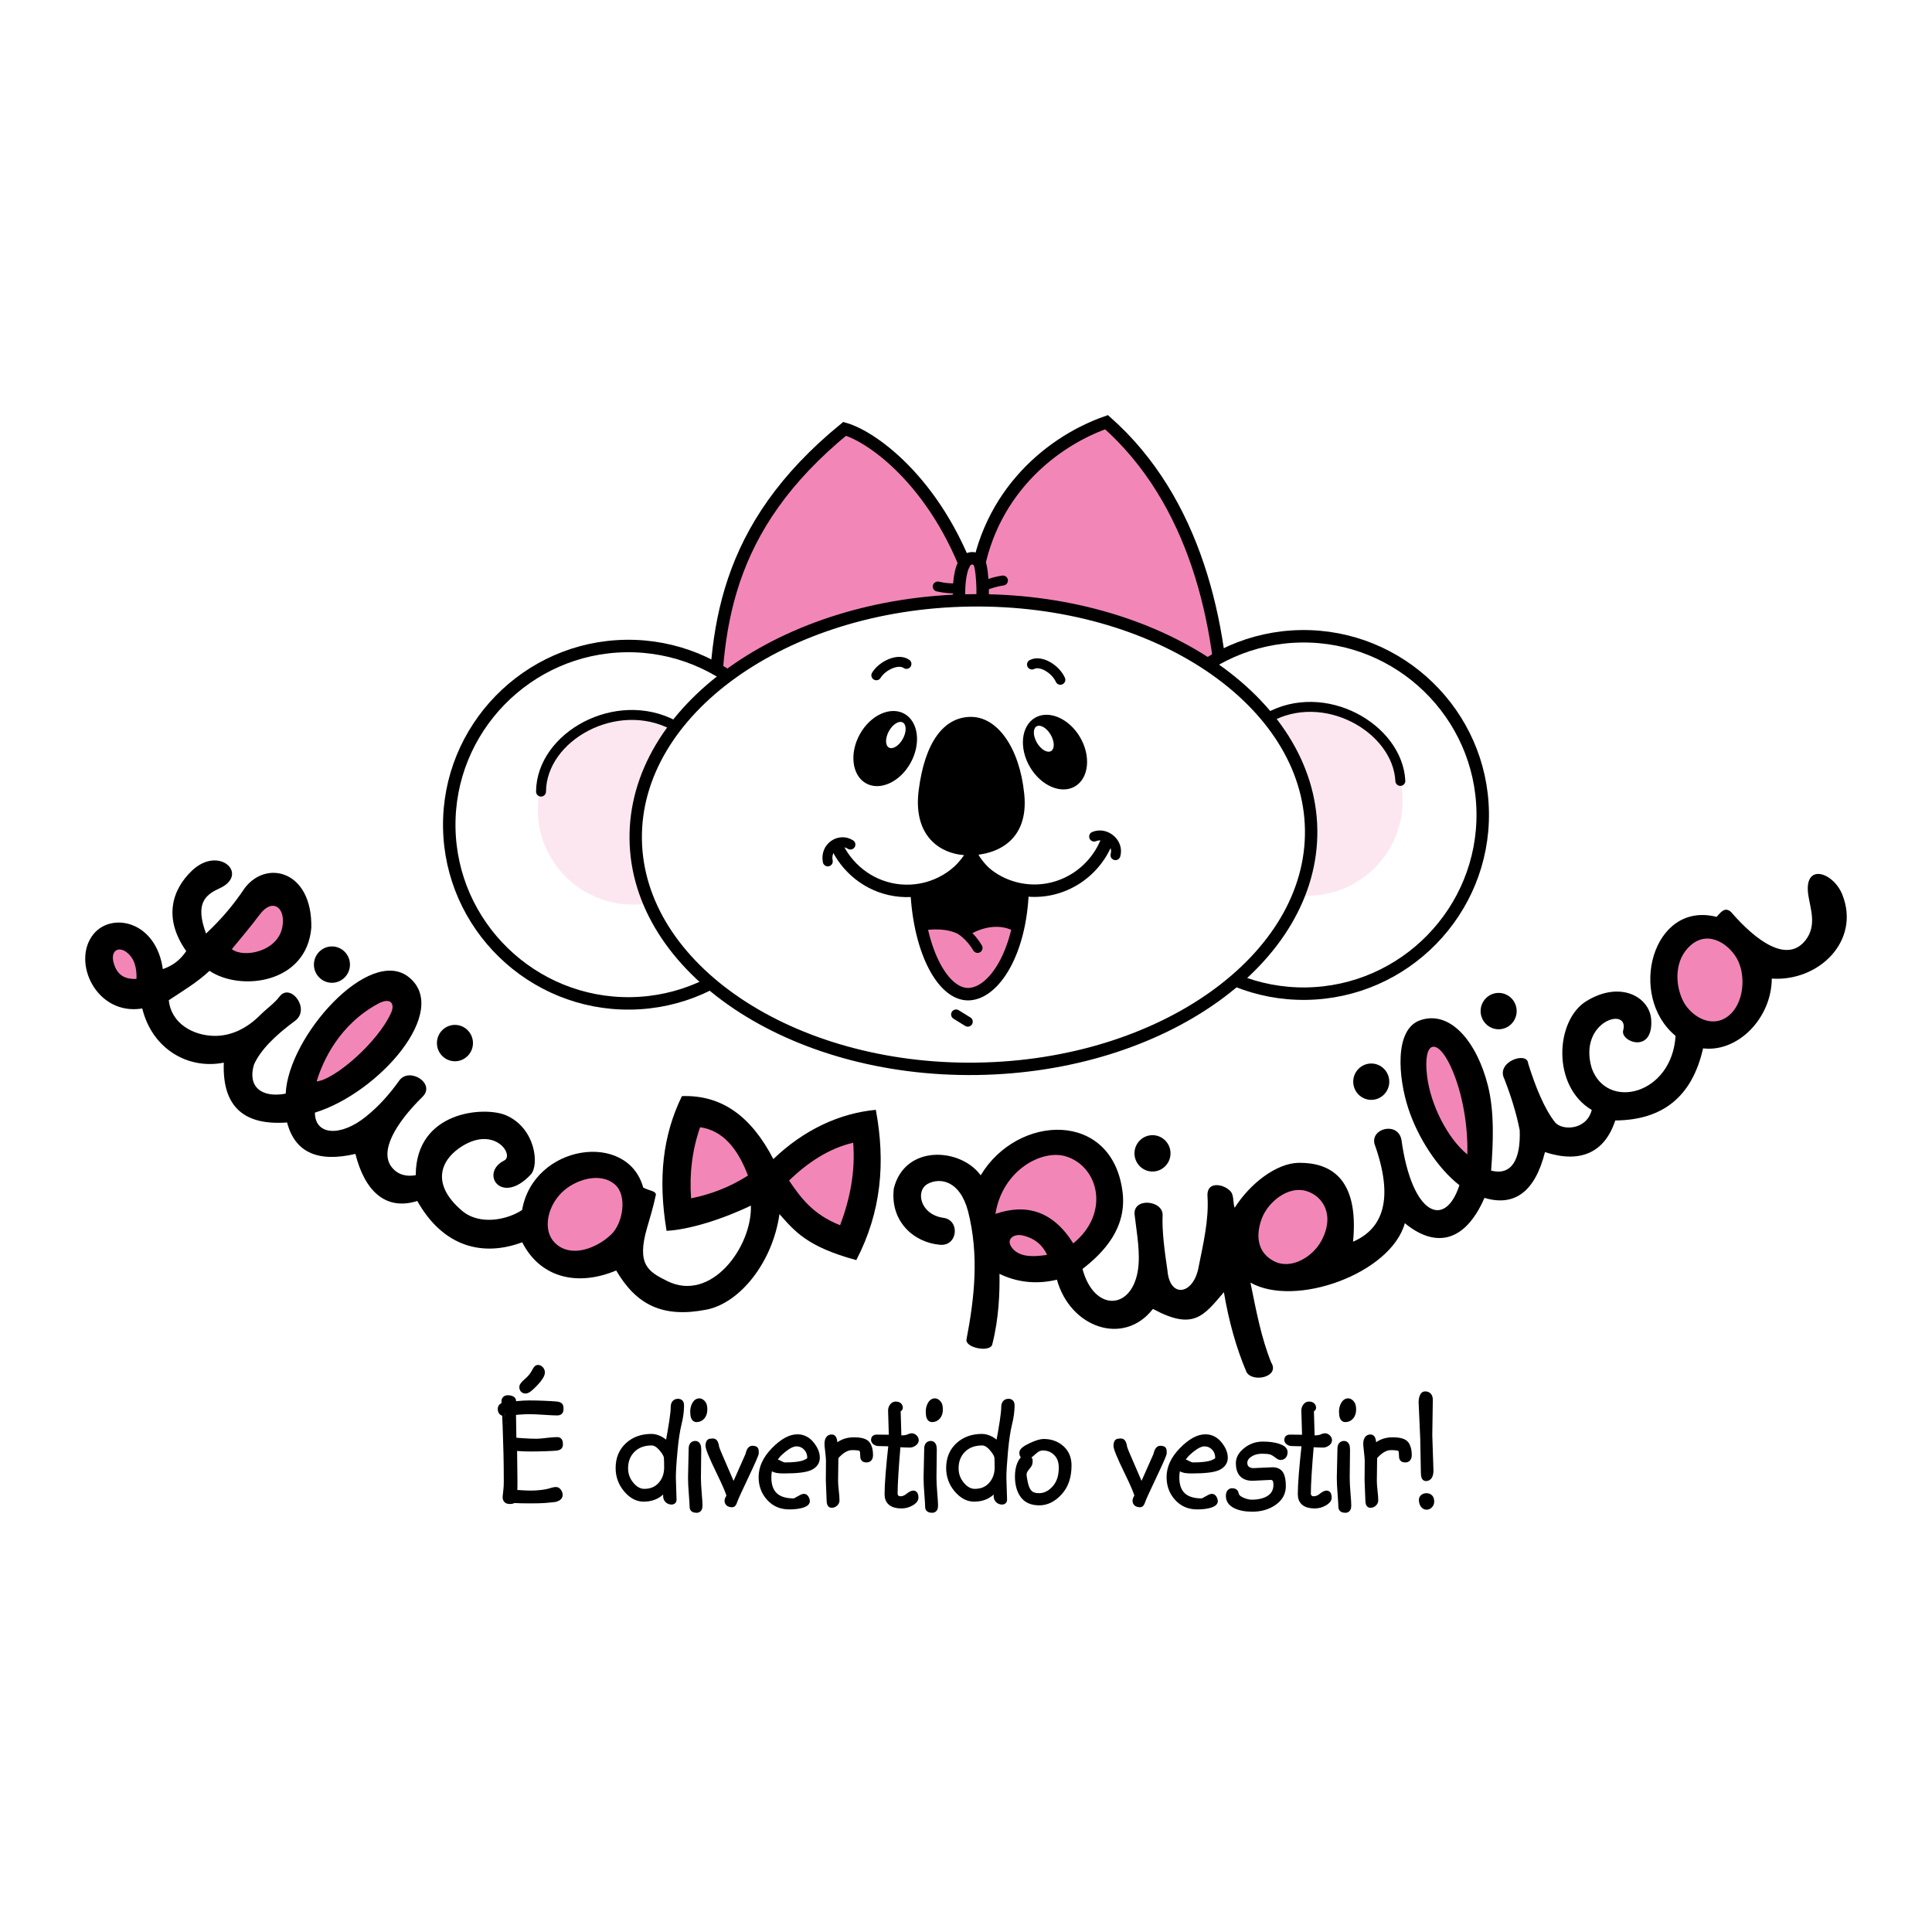 <?xml version="1.0" encoding="utf-8"?>
<!-- Generator: Adobe Illustrator 13.0.0, SVG Export Plug-In . SVG Version: 6.00 Build 14948)  -->
<!DOCTYPE svg PUBLIC "-//W3C//DTD SVG 1.0//EN" "http://www.w3.org/TR/2001/REC-SVG-20010904/DTD/svg10.dtd">
<svg version="1.0" id="Layer_1" xmlns="http://www.w3.org/2000/svg" xmlns:xlink="http://www.w3.org/1999/xlink" x="0px" y="0px"
	 width="192.756px" height="192.756px" viewBox="0 0 192.756 192.756" enable-background="new 0 0 192.756 192.756"
	 xml:space="preserve">
<g>
	<polygon fill-rule="evenodd" clip-rule="evenodd" fill="#FFFFFF" points="0,0 192.756,0 192.756,192.756 0,192.756 0,0 	"/>
	
		<path fill-rule="evenodd" clip-rule="evenodd" fill="#F287B7" stroke="#000000" stroke-width="1.242" stroke-linecap="round" stroke-miterlimit="2.613" d="
		M84.269,42.786c2.924,0.833,9.659,5.741,12.998,16.28c0.75-9.122,7.069-14.805,13.133-16.944
		c8.822,7.818,11.588,20.034,11.74,31.015c-9.477-0.087-18.26-2.803-25.123-12.783c-4.757,7.824-14.161,11.585-25.676,13.499
		C71.19,62.872,72.207,52.657,84.269,42.786L84.269,42.786z"/>
	
		<path fill-rule="evenodd" clip-rule="evenodd" fill="#F287B7" stroke="#000000" stroke-width="1.242" stroke-linecap="round" stroke-miterlimit="2.613" d="
		M96.122,61.459c-0.646-0.888-0.545-4.094,0.036-5.137c0.288-0.748,1.221-0.855,1.577-0.146c0.341,0.895,0.431,4.082,0.107,5.072
		C97.616,61.505,96.593,61.86,96.122,61.459L96.122,61.459z"/>
	<path fill="none" stroke="#000000" stroke-width="0.992" stroke-linecap="round" stroke-miterlimit="2.613" d="M95.687,58.687
		c-0.747,0.054-1.453-0.016-2.13-0.168 M98.045,58.496c0.709-0.296,1.381-0.489,2.02-0.579"/>
	
		<path fill-rule="evenodd" clip-rule="evenodd" fill="#FFFFFF" stroke="#000000" stroke-width="1.243" stroke-linecap="round" stroke-miterlimit="2.613" d="
		M62.446,64.453c9.842-0.139,17.98,7.756,18.116,17.575s-7.781,17.94-17.623,18.079c-9.842,0.138-17.979-7.757-18.116-17.575
		C44.688,72.713,52.604,64.592,62.446,64.453L62.446,64.453z"/>
	<path fill-rule="evenodd" clip-rule="evenodd" fill="#FCE7F0" d="M63.018,71.312c5.228-0.074,9.551,4.12,9.623,9.335
		c0.072,5.215-4.133,9.529-9.361,9.603c-5.228,0.074-9.551-4.12-9.623-9.335C53.585,75.7,57.79,71.386,63.018,71.312L63.018,71.312z
		"/>
	
		<path fill-rule="evenodd" clip-rule="evenodd" fill="#FFFFFF" stroke="#000000" stroke-width="1.243" stroke-linecap="round" stroke-miterlimit="2.613" d="
		M129.816,63.483c9.842-0.139,17.98,7.756,18.115,17.575c0.137,9.818-7.779,17.94-17.621,18.079
		c-9.844,0.138-17.98-7.757-18.117-17.575C112.059,71.743,119.975,63.622,129.816,63.483L129.816,63.483z"/>
	<path fill-rule="evenodd" clip-rule="evenodd" fill="#FCE7F0" d="M130.312,70.43c5.227-0.074,9.551,4.12,9.623,9.335
		s-4.135,9.529-9.361,9.604c-5.229,0.073-9.551-4.121-9.623-9.336S125.084,70.504,130.312,70.43L130.312,70.43z"/>
	
		<path fill-rule="evenodd" clip-rule="evenodd" fill="#FFFFFF" stroke="#000000" stroke-width="1.236" stroke-linecap="round" stroke-miterlimit="2.613" d="
		M96.796,59.899c18.558-0.262,33.839,10.022,34.017,22.894c0.178,12.871-14.812,23.581-33.37,23.843
		c-18.558,0.262-33.839-10.022-34.017-22.893C63.248,70.872,78.238,60.161,96.796,59.899L96.796,59.899z"/>
	<path fill="none" stroke="#000000" stroke-width="0.992" stroke-linecap="round" stroke-miterlimit="2.613" d="M53.978,78.976
		c0.051-5.512,7.515-9.646,13.223-6.629"/>
	<path fill="none" stroke="#000000" stroke-width="0.992" stroke-linecap="round" stroke-miterlimit="2.613" d="M139.713,77.912
		c-0.27-5.269-7.6-9.464-13.223-6.287"/>
	<path fill="none" stroke="#000000" stroke-width="0.992" stroke-linecap="round" stroke-miterlimit="2.613" d="M87.432,67.374
		c0.589-0.968,2.171-1.721,3.005-1.137"/>
	<path fill="none" stroke="#000000" stroke-width="0.992" stroke-linecap="round" stroke-miterlimit="2.613" d="M105.793,67.822
		c-0.459-1.037-1.93-1.992-2.832-1.523"/>
	<path fill-rule="evenodd" clip-rule="evenodd" d="M90.237,71.217c1.395,0.787,1.669,2.985,0.612,4.895s-3.057,2.825-4.452,2.039
		c-1.394-0.787-1.669-2.985-0.612-4.895C86.843,71.347,88.843,70.431,90.237,71.217L90.237,71.217z"/>
	<path fill-rule="evenodd" clip-rule="evenodd" fill="#FFFFFF" d="M90.072,72.084c-0.38-0.215-1.001,0.172-1.383,0.86
		s-0.382,1.425-0.001,1.639c0.38,0.215,1.001-0.171,1.383-0.86C90.451,73.035,90.452,72.299,90.072,72.084L90.072,72.084z"/>
	<path fill-rule="evenodd" clip-rule="evenodd" d="M96.826,71.523c2.676-0.038,4.905,3.076,5.366,7.722
		c0.463,4.647-2.77,6.054-5.446,6.091c-2.677,0.038-5.701-1.692-5.088-6.491C92.27,74.046,94.149,71.561,96.826,71.523
		L96.826,71.523z"/>
	<path fill-rule="evenodd" clip-rule="evenodd" d="M103.242,71.626c-1.371,0.826-1.586,3.031-0.477,4.91s3.135,2.737,4.506,1.912
		c1.373-0.826,1.588-3.031,0.477-4.91C106.639,71.66,104.615,70.801,103.242,71.626L103.242,71.626z"/>
	<path fill-rule="evenodd" clip-rule="evenodd" fill="#FFFFFF" d="M103.414,72.472c0.375-0.226,1.006,0.144,1.406,0.821
		c0.4,0.678,0.422,1.414,0.047,1.639c-0.373,0.225-1.006-0.144-1.406-0.821S103.041,72.697,103.414,72.472L103.414,72.472z"/>
	<g>
		<defs>
			<path id="SVGID_1_" d="M102.02,88.961c-0.223,6.034-2.803,10.09-5.325,10.225c-2.523,0.136-4.947-4.133-5.245-10.298
				c3.023-0.285,4.661-2.273,5.513-3.617C97.077,85.933,99.322,88.803,102.02,88.961L102.02,88.961z"/>
		</defs>
		<use xlink:href="#SVGID_1_"  overflow="visible"/>
		<clipPath id="SVGID_2_">
			<use xlink:href="#SVGID_1_"  overflow="visible"/>
		</clipPath>
		
			<path clip-path="url(#SVGID_2_)" fill-rule="evenodd" clip-rule="evenodd" fill="#F287B7" stroke="#000000" stroke-width="0.992" stroke-linecap="round" stroke-miterlimit="2.613" d="
			M102.586,93.365c-1.688,9.318-10.082,9.513-11.855-0.833c3.042-0.566,4.208-0.261,5.572,0.415
			C97.49,92.154,100.322,91.039,102.586,93.365L102.586,93.365z"/>
		
			<path clip-path="url(#SVGID_2_)" fill="none" stroke="#000000" stroke-width="0.992" stroke-linecap="round" stroke-miterlimit="2.613" d="
			M95.362,92.528c0.506,0.142,1.495,0.9,2.172,2.047"/>
		
			<use xlink:href="#SVGID_1_"  overflow="visible" fill="none" stroke="#000000" stroke-width="1.242" stroke-linecap="round" stroke-miterlimit="2.613"/>
	</g>
	<path fill="none" stroke="#000000" stroke-width="0.992" stroke-linecap="round" stroke-miterlimit="2.613" d="M111.289,85.319
		c0.355-1.206-0.975-2.337-2.127-1.854"/>
	<path fill="none" stroke="#000000" stroke-width="0.992" stroke-linecap="round" stroke-miterlimit="2.613" d="M95.388,101.212
		l1.168,0.722 M82.588,85.942c-0.289-1.427,1.182-2.376,2.258-1.68"/>
	<path fill="none" stroke="#000000" stroke-width="1.242" stroke-linecap="round" stroke-miterlimit="2.613" d="M110.396,83.994
		c-1.258,3.09-4.404,5.146-7.867,4.841c-2.398-0.212-4.451-1.512-5.723-3.375 M96.98,85.363c-1.524,2.319-4.228,3.751-7.159,3.493
		c-2.748-0.243-5.042-1.914-6.227-4.224"/>
	<path fill-rule="evenodd" clip-rule="evenodd" d="M94.134,121.505c1.662,0.226,1.438,2.832-0.337,2.688
		c-2.6-0.211-5.015-2.317-4.62-5.619c1.095-4.427,6.665-4.07,8.667-1.312c3.676-6.131,13.133-6.512,14.153,1.654
		c0.449,3.598-1.869,6.041-3.996,7.689c1.148,4.28,4.873,4.134,5.52,0.18c0.281-1.713-0.1-3.701-0.32-5.576
		c-0.207-1.769,2.865-1.479,2.793,0.053c-0.072,1.553,0.201,3.594,0.482,5.49c0.234,2.851,2.654,2.44,3.129-0.438
		c0.42-2.118,1.021-4.619,0.867-6.948c-0.121-1.824,2.164-1.073,2.459-0.242c0.168,0.476,0.092,0.905,0.252,1.376
		c1.541-2.425,4.182-4.475,6.436-4.486c3.061-0.015,5.988,1.479,5.377,7.871c3.023-1.313,4.09-4.31,2.135-9.766
		c-0.379-1.573,2.354-2.231,2.693-0.389c1.043,7.521,4.346,8.929,5.781,4.519c-2.176-1.705-4.135-4.711-5.104-7.677
		c-0.971-2.974-1.447-7.869,1.197-8.783c3.01-1.041,5.654,2.184,6.746,6.499c0.682,2.698,0.525,5.815,0.326,8.506
		c2.098,0.534,2.959-1.194,2.852-4.035c-0.332-1.708-0.902-3.497-1.529-5.105c-0.889-1.722,2.305-2.808,2.373-1.552
		c0.701,2.264,1.625,4.552,2.688,5.875c0.666,0.83,3.127,0.824,3.656-1.233c-4.029-2.403-3.621-8.962-0.543-10.857
		c3.396-2.093,6.32-0.422,6.475,1.843c0.223,3.461-3.104,2.212-2.797,1.074c0.662-2.446-4.543-0.929-3.135,3.776
		c1.521,4.249,7.998,2.646,8.363-3.229c-4.834-3.981-2.307-13.505,4.094-11.873c0.453-0.522,0.852-1.018,1.443-0.486
		c2.465,2.858,5.621,5.206,7.463,2.77c1.09-1.441,0.459-3.059,0.248-4.422c-0.512-3.302,2.488-2.366,3.398-0.062
		c1.822,4.619-2.381,8.675-7.047,8.357c-0.018,3.918-3.348,7.374-6.855,6.962c-1.092,4.819-4.014,7.154-8.762,7.193
		c-1.041,3.201-3.49,4.316-7.012,3.155c-0.986,3.947-3.041,5.47-6.035,4.568c-2.051,4.698-5.1,4.88-7.945,2.526
		c-1.396,5.023-10.93,8.463-15.404,5.928c0.564,2.751,1.064,5.482,2.068,7.968c0.9,1.442-1.83,2.04-2.455,0.972
		c-1.018-2.375-1.771-5.081-2.264-7.985c-2.031,2.386-3.049,3.846-7.078,1.669c-2.914,3.753-8.26,1.872-9.578-2.915
		c-2.111,0.508-4.059,0.231-5.732-0.583c0.027,1.761-0.043,4.417-0.723,7.046c-0.213,0.827-2.729,0.335-2.568-0.504
		c0.802-4.184,1.262-8.406,0.162-12.761c-0.831-3.17-2.852-3.378-4.003-2.774C91.28,118.784,91.807,121.188,94.134,121.505
		L94.134,121.505z"/>
	<path fill-rule="evenodd" clip-rule="evenodd" d="M149.52,99.062c0.99,0,1.799,0.815,1.799,1.814c0,1-0.809,1.815-1.799,1.815
		s-1.799-0.815-1.799-1.815C147.721,99.878,148.529,99.062,149.52,99.062L149.52,99.062z"/>
	<path fill-rule="evenodd" clip-rule="evenodd" d="M136.811,106.106c0.99,0,1.797,0.815,1.797,1.814c0,1-0.807,1.814-1.797,1.814
		c-0.992,0-1.799-0.814-1.799-1.814C135.012,106.922,135.818,106.106,136.811,106.106L136.811,106.106z"/>
	<path fill-rule="evenodd" clip-rule="evenodd" d="M114.984,113.256c0.99,0,1.799,0.814,1.799,1.814s-0.809,1.814-1.799,1.814
		s-1.797-0.814-1.797-1.814S113.994,113.256,114.984,113.256L114.984,113.256z"/>
	<path fill-rule="evenodd" clip-rule="evenodd" d="M45.39,102.254c0.991,0,1.798,0.815,1.798,1.814s-0.808,1.814-1.798,1.814
		c-0.99,0-1.798-0.815-1.798-1.814S44.4,102.254,45.39,102.254L45.39,102.254z"/>
	<path fill-rule="evenodd" clip-rule="evenodd" d="M33.118,94.425c0.99,0,1.798,0.815,1.798,1.814c0,1-0.808,1.814-1.798,1.814
		c-0.991,0-1.798-0.814-1.798-1.814C31.32,95.24,32.127,94.425,33.118,94.425L33.118,94.425z"/>
	<path fill-rule="evenodd" clip-rule="evenodd" d="M19.155,86.862c2.711-2.575,5.778,0.392,2.733,1.777
		c-1.464,0.666-2.426,1.536-1.331,4.503c1.587-1.49,2.738-2.868,3.878-4.563c2.185-2.845,6.742-1.692,6.624,3.984
		c-0.466,5.572-7.062,6.378-10.156,4.296c-1.198,1.135-2.686,2.021-4.062,2.931c0.251,2.383,2.483,3.515,4.495,3.559
		c1.745,0.038,3.325-0.777,4.605-2.058c0.681-0.68,1.427-1.175,1.944-1.86c1.081-1.431,3.147,1.244,1.545,2.423
		c-1.944,1.431-3.45,2.896-4.097,4.378c-0.655,2.226,0.795,3.327,3.171,2.881c0.249-5.706,8.343-14.771,12.281-11.625
		c4.207,3.361-2.992,11.551-9.366,13.519c-0.004,2.252,2.548,2.463,5.116,0.376c1.308-1.062,2.312-2.199,3.296-3.572
		c0.997-1.394,3.672,0.286,2.325,1.614c-2.694,2.656-4.354,5.465-3.047,7.057c0.627,0.764,1.5,0.926,2.37,0.765
		c0.009-6.426,6.884-6.902,9.021-5.968c2.94,1.286,3.324,4.977,2.451,5.908c-2.951,3.147-5.114-0.157-2.65-1.4
		c1.033-0.522-0.882-3.424-4.112-1.484c-2.175,1.307-3.302,3.756-0.104,6.484c1.794,1.531,4.605,0.881,6.006-0.068
		c1.141-6.553,10.527-7.914,12.08-2.241c0.61,0.343,1.235,0.312,1.269,0.711c-0.284,1.325-0.595,2.323-0.885,3.32
		c-1.081,3.718,0.183,4.382,2.003,5.295c4.397,2.205,8.492-3.42,8.358-7.521c-2.952,1.415-6.209,2.404-8.412,2.517
		c-0.874-5.241-0.373-9.542,1.532-13.441c4-0.135,6.917,2.035,9.121,6.282c3.087-2.966,6.671-4.583,10.225-4.912
		c0.98,5.254,0.547,10.192-1.949,14.991c-4.932-1.337-6.146-2.884-7.666-4.589c-0.688,4.852-3.979,8.885-7.276,9.53
		c-4.372,0.857-6.994-0.467-9.014-3.904c-4.078,1.705-7.682,0.557-9.374-2.816c-3.827,1.438-7.84,0.561-10.469-4.119
		c-3.188,1-5.251-1.024-6.175-4.697c-3.769,0.88-6.041-0.165-6.816-3.136c-4.167,0.307-6.488-1.442-6.315-5.969
		c-3.589,0.711-7.146-1.377-8.135-5.405c-4.575,0.755-7.103-4.673-4.864-7.42c1.812-2.223,6.244-1.316,6.915,3.494
		c1.157-0.408,1.785-1.01,2.338-1.795C16.263,91.613,17.163,88.754,19.155,86.862L19.155,86.862z"/>
	<path fill-rule="evenodd" clip-rule="evenodd" fill="#F287B7" d="M31.593,107.892c0.623-2.093,2.299-5.689,6.126-7.749
		c1.272-0.685,1.706,0.001,1.297,0.911C37.68,104.031,33.337,107.745,31.593,107.892L31.593,107.892z"/>
	<path fill-rule="evenodd" clip-rule="evenodd" fill="#F287B7" d="M13.615,97.671c0.041-0.948-0.131-2.005-0.971-2.657
		c-0.798-0.62-1.644-0.195-1.308,1.037C11.728,97.479,12.655,97.69,13.615,97.671L13.615,97.671z"/>
	<path fill-rule="evenodd" clip-rule="evenodd" fill="#F287B7" d="M146.393,115.177c-1.936-1.574-3.658-4.902-4.012-7.813
		c-0.441-3.611,1.029-3.838,2.357-0.959C145.984,109.103,146.475,112.572,146.393,115.177L146.393,115.177z"/>
	<path fill-rule="evenodd" clip-rule="evenodd" fill="#F287B7" d="M125.928,121.479c0.617-1.556,2.57-3.179,4.375-2.659
		c1.707,0.492,2.924,2.437,1.51,5.014c-0.84,1.53-2.979,2.916-4.748,1.975C125.244,124.839,125.352,122.93,125.928,121.479
		L125.928,121.479z"/>
	<path fill-rule="evenodd" clip-rule="evenodd" fill="#F287B7" d="M167.871,99.764c-0.775-1.665-0.801-4.049,0.811-5.456
		c1.854-1.619,4.02,0.037,4.736,1.573c0.844,1.811,0.473,4.709-1.34,5.723C170.426,102.526,168.541,101.2,167.871,99.764
		L167.871,99.764z"/>
	<path fill-rule="evenodd" clip-rule="evenodd" fill="#F287B7" d="M99.316,121.109c0.695-4.375,4.631-6.437,6.977-5.752
		c3.301,0.965,4.525,5.653,0.785,8.694C105.023,120.765,102.332,120.076,99.316,121.109L99.316,121.109z"/>
	<path fill-rule="evenodd" clip-rule="evenodd" fill="#F287B7" d="M104.471,125.197c-0.414-0.894-1.174-1.664-2.488-1.944
		c-0.939-0.2-1.797,0.517-0.818,1.458C101.979,125.494,103.381,125.362,104.471,125.197L104.471,125.197z"/>
	<path fill-rule="evenodd" clip-rule="evenodd" fill="#F287B7" d="M78.725,117.784c1.824-1.773,3.972-3.213,6.397-3.773
		c0.232,2.906-0.338,5.687-1.307,8.229C81.099,121.175,79.864,119.461,78.725,117.784L78.725,117.784z"/>
	<path fill-rule="evenodd" clip-rule="evenodd" fill="#F287B7" d="M68.949,119.557c-0.18-2.484,0.12-4.849,0.901-7.092
		c2.245,0.318,3.731,2.076,4.775,4.819C72.844,118.423,70.971,119.146,68.949,119.557L68.949,119.557z"/>
	<path fill-rule="evenodd" clip-rule="evenodd" fill="#F287B7" d="M55.346,123.984c-1.187-1.19-0.803-3.521,0.708-5.012
		c1.236-1.22,3.768-2.117,5.298-0.793c1.246,1.078,0.82,3.832-0.365,4.978C59.613,124.484,56.97,125.615,55.346,123.984
		L55.346,123.984z"/>
	<path fill-rule="evenodd" clip-rule="evenodd" fill="#F287B7" d="M23.13,94.698c0.394-0.49,1.913-2.276,2.776-3.445
		c1.258-1.704,2.621-0.737,2.266,1.223C27.722,94.958,24.307,95.615,23.13,94.698L23.13,94.698z"/>
	
		<path fill-rule="evenodd" clip-rule="evenodd" stroke="#000000" stroke-width="0.598" stroke-linecap="round" stroke-linejoin="round" stroke-miterlimit="2.613" d="
		M52.955,149.015c0.347,0,0.699-0.021,1.054-0.062c0.355-0.043,0.627-0.092,0.822-0.151c0.109-0.032,0.216-0.062,0.32-0.094
		s0.216-0.049,0.336-0.049c0.083,0,0.163,0.054,0.237,0.162c0.078,0.11,0.115,0.215,0.115,0.32c0,0.121-0.053,0.218-0.16,0.288
		c-0.107,0.069-0.237,0.118-0.387,0.137c-0.507,0.054-0.811,0.084-0.915,0.089c-0.371,0.024-0.811,0.038-1.321,0.038
		c-0.432,0-0.782-0.003-1.048-0.008c-0.264-0.006-0.512-0.017-0.742-0.03c-0.021,0.014-0.037,0.024-0.048,0.03
		c-0.088,0.048-0.198,0.072-0.328,0.072c-0.142,0-0.246-0.024-0.312-0.072c-0.088-0.062-0.134-0.173-0.134-0.332
		c0-0.026,0.027-0.264,0.078-0.716c0.026-0.226,0.04-0.509,0.04-0.846c0-1.041-0.011-1.979-0.032-2.811
		c-0.019-0.834-0.048-1.707-0.08-2.619c-0.035-0.913-0.053-1.368-0.059-1.368c-0.125,0-0.229-0.032-0.31-0.094
		c-0.08-0.064-0.12-0.173-0.12-0.326c0-0.135,0.048-0.229,0.146-0.282c0.099-0.055,0.184-0.095,0.251-0.127
		c-0.011-0.04-0.019-0.092-0.024-0.146c-0.005-0.057-0.008-0.115-0.008-0.177c0-0.227,0.12-0.34,0.36-0.34
		c0.125,0,0.24,0.021,0.347,0.067s0.16,0.113,0.16,0.21l-0.014,0.353c0.214-0.024,0.387-0.043,0.523-0.054
		c0.411-0.038,0.779-0.057,1.102-0.057c0.438,0,0.92,0.011,1.449,0.032c0.531,0.021,0.96,0.049,1.294,0.078
		c0.141,0.017,0.24,0.049,0.293,0.092c0.056,0.046,0.083,0.135,0.083,0.271c0,0.132-0.005,0.216-0.016,0.253
		c-0.032,0.116-0.133,0.173-0.304,0.173c-0.261,0-0.702-0.019-1.321-0.062c-0.622-0.043-1.115-0.062-1.486-0.062
		c-0.307,0-0.662,0.014-1.062,0.046c-0.142,0.011-0.326,0.029-0.555,0.057l0.045,2.821c0.333,0.032,0.603,0.054,0.806,0.064
		c0.614,0.041,1.115,0.062,1.5,0.062c0.235,0,0.651-0.035,1.243-0.11c0.299-0.035,0.576-0.054,0.837-0.054
		c0.088,0,0.152,0.032,0.195,0.097c0.043,0.067,0.062,0.175,0.062,0.328c0,0.105-0.027,0.181-0.08,0.229
		c-0.056,0.049-0.146,0.078-0.27,0.095c-0.125,0.016-0.464,0.035-1.016,0.057c-0.552,0.019-1.027,0.029-1.422,0.029
		c-0.344,0-0.667-0.005-0.963-0.019c-0.296-0.014-0.573-0.03-0.827-0.052c0.005,0.299,0.008,0.544,0.008,0.732
		c0.019,1.333,0.029,2.159,0.029,2.485c0,0.331,0,0.584-0.003,0.759c-0.002,0.173-0.011,0.343-0.021,0.512
		c0.246,0.021,0.443,0.035,0.587,0.04C52.333,149.001,52.688,149.015,52.955,149.015L52.955,149.015z M53.643,136.475
		c0.12,0,0.219,0.048,0.302,0.143c0.08,0.094,0.12,0.196,0.12,0.307c0,0.242-0.227,0.603-0.68,1.085
		c-0.454,0.481-0.766,0.722-0.937,0.722c-0.224,0-0.336-0.119-0.336-0.355c0-0.121,0.158-0.315,0.472-0.584
		c0.315-0.267,0.553-0.555,0.715-0.859C53.459,136.628,53.574,136.475,53.643,136.475L53.643,136.475z M66.622,144.362
		c0.398-2.062,0.595-3.384,0.595-3.968c0-0.358,0.144-0.536,0.429-0.536c0.203,0,0.304,0.113,0.304,0.339
		c0,0.579-0.083,1.201-0.25,1.866c-0.166,0.665-0.302,1.577-0.408,2.74c-0.107,1.16-0.16,2.036-0.16,2.617l0.069,2.211
		c0,0.121-0.063,0.18-0.194,0.18c-0.158,0-0.288-0.051-0.392-0.156c-0.104-0.107-0.155-0.231-0.155-0.38
		c0-0.264,0.021-0.638,0.069-1.128c-0.499,0.916-1.275,1.373-2.321,1.373c-0.625,0-1.195-0.31-1.713-0.923
		c-0.515-0.617-0.774-1.325-0.774-2.13c0-0.932,0.31-1.683,0.923-2.251c0.613-0.57,1.4-0.855,2.361-0.855
		c0.286,0,0.592,0.089,0.92,0.266C66.254,143.808,66.486,144.05,66.622,144.362L66.622,144.362z M64.285,148.843
		c0.688,0,1.241-0.234,1.654-0.703c0.414-0.469,0.622-1.042,0.622-1.721c0-0.403-0.008-0.731-0.024-0.979
		c-0.016-0.25-0.189-0.568-0.522-0.95c-0.334-0.386-0.665-0.576-0.993-0.576c-0.808,0-1.454,0.242-1.934,0.724
		c-0.483,0.485-0.723,1.104-0.723,1.863c0,0.604,0.197,1.145,0.592,1.624C63.354,148.603,63.797,148.843,64.285,148.843
		L64.285,148.843z M69.773,139.81c0.099,0,0.208,0.06,0.323,0.178c0.117,0.118,0.176,0.329,0.176,0.628
		c0,0.293-0.072,0.53-0.219,0.705c-0.145,0.178-0.336,0.264-0.571,0.264c-0.213,0-0.32-0.25-0.32-0.756
		c0-0.257,0.059-0.49,0.173-0.703C69.45,139.915,69.594,139.81,69.773,139.81L69.773,139.81z M69.373,144.061
		c0.195,0,0.291,0.188,0.291,0.561l-0.032,2.816c0,0.39,0.027,0.894,0.077,1.51c0.054,0.619,0.081,1.048,0.081,1.282
		c0,0.269-0.096,0.403-0.291,0.403c-0.264,0-0.397-0.092-0.397-0.277c0-0.194-0.027-0.622-0.077-1.281
		c-0.054-0.66-0.081-1.206-0.081-1.637l0.064-2.895C69.007,144.223,69.13,144.061,69.373,144.061L69.373,144.061z M73.167,148.535
		l1.491-3.362c0.093-0.42,0.224-0.63,0.392-0.63c0.144,0,0.24,0.016,0.288,0.048c0.048,0.03,0.069,0.154,0.069,0.369
		c0,0.127-0.336,0.896-1.008,2.312c-0.672,1.414-1.046,2.235-1.121,2.464s-0.144,0.345-0.208,0.345
		c-0.323,0-0.483-0.118-0.483-0.355c0-0.089,0.064-0.239,0.195-0.45c0-0.23-0.35-1.062-1.048-2.495
		c-0.697-1.435-1.046-2.28-1.046-2.544c0-0.27,0.072-0.404,0.219-0.404l0.243-0.014c0.149,0,0.251,0.187,0.304,0.561
		c0.016,0.135,0.285,0.797,0.813,1.986C72.793,147.553,73.091,148.277,73.167,148.535L73.167,148.535z M76.917,146.177
		c-0.173,0.331-0.259,0.738-0.259,1.223c0,1.597,0.849,2.396,2.548,2.396c0.077,0,0.243-0.075,0.494-0.229
		c0.248-0.15,0.421-0.229,0.515-0.229c0.072,0,0.139,0.051,0.2,0.153c0.059,0.105,0.088,0.191,0.088,0.267
		c0,0.162-0.171,0.293-0.515,0.391c-0.344,0.097-0.76,0.146-1.251,0.146c-0.809,0-1.467-0.286-1.979-0.854
		c-0.515-0.565-0.771-1.258-0.771-2.073c0-0.942,0.418-1.839,1.254-2.689c0.838-0.851,1.608-1.279,2.318-1.279
		c0.542,0,1,0.229,1.374,0.687c0.375,0.458,0.562,0.907,0.562,1.349c0,0.415-0.218,0.732-0.656,0.948
		c-0.438,0.215-1.318,0.323-2.641,0.323c-0.552,0-0.896-0.062-1.035-0.186C77.024,146.396,76.941,146.282,76.917,146.177
		L76.917,146.177z M77.158,145.821c0.167,0,0.368,0.065,0.603,0.191c0.235,0.129,0.422,0.194,0.563,0.194
		c0.87,0,1.507-0.076,1.91-0.224c0.405-0.151,0.605-0.317,0.605-0.501c0-0.431-0.133-0.786-0.403-1.061
		c-0.267-0.277-0.6-0.415-0.995-0.415c-0.339,0-0.766,0.205-1.277,0.611C77.651,145.025,77.315,145.426,77.158,145.821
		L77.158,145.821z M83.301,144.511c0.486-0.541,1.113-0.811,1.883-0.811c0.71,0,1.156,0.129,1.342,0.391
		c0.184,0.259,0.277,0.616,0.277,1.068c0,0.299-0.112,0.45-0.336,0.45c-0.146,0-0.243-0.03-0.285-0.089
		c-0.045-0.057-0.067-0.205-0.067-0.441c0-0.32-0.077-0.518-0.232-0.59c-0.152-0.076-0.443-0.11-0.87-0.11
		c-0.547,0-1.102,0.328-1.665,0.985l-0.032,2.374c0,0.256,0.024,0.585,0.069,0.98c0.048,0.398,0.072,0.727,0.072,0.99
		c0,0.1-0.045,0.197-0.138,0.288c-0.091,0.092-0.208,0.138-0.355,0.138c-0.131,0-0.195-0.15-0.195-0.458l-0.078-1.986l0.016-1.917
		c0-0.194-0.026-0.501-0.075-0.924c-0.051-0.42-0.074-0.678-0.074-0.772c0-0.441,0.141-0.662,0.421-0.662
		c0.157,0,0.245,0.17,0.269,0.506C83.275,144.258,83.291,144.454,83.301,144.511L83.301,144.511z M89.64,143.509
		c0.459,0.011,0.776-0.021,0.953-0.097c0.176-0.078,0.291-0.116,0.344-0.116c0.12,0,0.221,0.044,0.304,0.127
		c0.085,0.084,0.125,0.178,0.125,0.277s-0.064,0.194-0.195,0.288c-0.13,0.092-0.264,0.138-0.4,0.138
		c-0.264,0-0.669-0.017-1.211-0.049c-0.203,2.372-0.304,4.017-0.304,4.938c0,0.175,0.056,0.312,0.168,0.415
		c0.112,0.102,0.246,0.153,0.403,0.153c0.275,0,0.531-0.095,0.766-0.283c0.234-0.19,0.411-0.285,0.531-0.285
		c0.142,0,0.211,0.135,0.211,0.404c0,0.188-0.15,0.366-0.448,0.53c-0.299,0.167-0.614,0.25-0.942,0.25
		c-0.928,0-1.392-0.374-1.392-1.119c0-0.976,0.133-2.666,0.4-5.073l-1.283-0.032c-0.123,0-0.235-0.032-0.329-0.097
		c-0.093-0.067-0.139-0.143-0.139-0.227c0-0.147,0.08-0.221,0.24-0.221l1.542,0.017l-0.08-2.73c0-0.143,0.045-0.274,0.133-0.398
		c0.088-0.123,0.192-0.186,0.312-0.186c0.288,0,0.429,0.113,0.429,0.34c0,0.021-0.035,0.056-0.109,0.102
		c-0.072,0.049-0.109,0.11-0.109,0.191L89.64,143.509L89.64,143.509z M93.273,139.81c0.099,0,0.208,0.06,0.323,0.178
		c0.117,0.118,0.176,0.329,0.176,0.628c0,0.293-0.072,0.53-0.219,0.705c-0.144,0.178-0.336,0.264-0.571,0.264
		c-0.213,0-0.32-0.25-0.32-0.756c0-0.257,0.059-0.49,0.174-0.703C92.951,139.915,93.095,139.81,93.273,139.81L93.273,139.81z
		 M92.874,144.061c0.195,0,0.291,0.188,0.291,0.561l-0.032,2.816c0,0.39,0.026,0.894,0.077,1.51c0.053,0.619,0.08,1.048,0.08,1.282
		c0,0.269-0.096,0.403-0.291,0.403c-0.264,0-0.398-0.092-0.398-0.277c0-0.194-0.026-0.622-0.077-1.281
		c-0.054-0.66-0.081-1.206-0.081-1.637l0.064-2.895C92.508,144.223,92.631,144.061,92.874,144.061L92.874,144.061z M99.596,144.362
		c0.398-2.062,0.596-3.384,0.596-3.968c0-0.358,0.145-0.536,0.43-0.536c0.203,0,0.305,0.113,0.305,0.339
		c0,0.579-0.084,1.201-0.252,1.866c-0.164,0.665-0.301,1.577-0.408,2.74c-0.105,1.16-0.16,2.036-0.16,2.617l0.07,2.211
		c0,0.121-0.064,0.18-0.195,0.18c-0.158,0-0.287-0.051-0.393-0.156c-0.104-0.107-0.154-0.231-0.154-0.38
		c0-0.264,0.021-0.638,0.07-1.128c-0.5,0.916-1.275,1.373-2.322,1.373c-0.624,0-1.195-0.31-1.713-0.923
		c-0.515-0.617-0.773-1.325-0.773-2.13c0-0.932,0.309-1.683,0.923-2.251c0.614-0.57,1.401-0.855,2.361-0.855
		c0.286,0,0.592,0.089,0.92,0.266C99.229,143.808,99.461,144.05,99.596,144.362L99.596,144.362z M97.259,148.843
		c0.688,0,1.241-0.234,1.655-0.703c0.412-0.469,0.621-1.042,0.621-1.721c0-0.403-0.008-0.731-0.023-0.979
		c-0.016-0.25-0.189-0.568-0.523-0.95c-0.334-0.386-0.664-0.576-0.993-0.576c-0.809,0-1.454,0.242-1.934,0.724
		c-0.483,0.485-0.723,1.104-0.723,1.863c0,0.604,0.197,1.145,0.592,1.624C96.328,148.603,96.771,148.843,97.259,148.843
		L97.259,148.843z M104.123,143.864c0.703,0,1.293,0.213,1.77,0.636s0.715,0.993,0.715,1.707c0,1.131-0.305,2.027-0.916,2.689
		c-0.607,0.662-1.273,0.993-2,0.993c-0.729,0-1.268-0.231-1.613-0.7c-0.344-0.468-0.518-1.098-0.518-1.887
		c0-0.487,0.076-0.91,0.232-1.269c0.156-0.357,0.346-0.535,0.57-0.535c0.246,0,0.367,0.072,0.367,0.221
		c0,0.129-0.01,0.234-0.033,0.31c-0.025,0.078-0.127,0.224-0.305,0.438c-0.182,0.216-0.27,0.437-0.27,0.662
		c0,0.133,0.045,0.418,0.137,0.856c0.09,0.438,0.244,0.765,0.461,0.975c0.215,0.21,0.527,0.314,0.941,0.314
		c0.588,0,1.115-0.255,1.576-0.77c0.465-0.512,0.697-1.201,0.697-2.07c0-0.625-0.182-1.117-0.547-1.479
		c-0.365-0.36-0.814-0.541-1.346-0.541c-0.322,0-0.641,0.154-0.951,0.458c-0.312,0.305-0.582,0.458-0.807,0.458
		c-0.082,0-0.152-0.041-0.207-0.119s-0.08-0.167-0.08-0.267c0-0.19,0.281-0.417,0.85-0.684S103.842,143.864,104.123,143.864
		L104.123,143.864z M113.869,148.535l1.492-3.362c0.092-0.42,0.223-0.63,0.391-0.63c0.145,0,0.24,0.016,0.289,0.048
		c0.049,0.03,0.068,0.154,0.068,0.369c0,0.127-0.336,0.896-1.008,2.312c-0.672,1.414-1.045,2.235-1.121,2.464
		c-0.074,0.229-0.143,0.345-0.207,0.345c-0.322,0-0.482-0.118-0.482-0.355c0-0.089,0.062-0.239,0.193-0.45
		c0-0.23-0.348-1.062-1.047-2.495c-0.697-1.435-1.047-2.28-1.047-2.544c0-0.27,0.072-0.404,0.219-0.404l0.242-0.014
		c0.15,0,0.252,0.187,0.305,0.561c0.016,0.135,0.285,0.797,0.814,1.986C113.496,147.553,113.795,148.277,113.869,148.535
		L113.869,148.535z M117.621,146.177c-0.174,0.331-0.26,0.738-0.26,1.223c0,1.597,0.848,2.396,2.549,2.396
		c0.076,0,0.242-0.075,0.492-0.229c0.248-0.15,0.422-0.229,0.516-0.229c0.072,0,0.139,0.051,0.199,0.153
		c0.059,0.105,0.088,0.191,0.088,0.267c0,0.162-0.17,0.293-0.514,0.391c-0.344,0.097-0.76,0.146-1.252,0.146
		c-0.809,0-1.467-0.286-1.979-0.854c-0.516-0.565-0.771-1.258-0.771-2.073c0-0.942,0.418-1.839,1.254-2.689
		c0.838-0.851,1.609-1.279,2.318-1.279c0.541,0,1,0.229,1.373,0.687c0.377,0.458,0.564,0.907,0.564,1.349
		c0,0.415-0.219,0.732-0.658,0.948c-0.436,0.215-1.316,0.323-2.641,0.323c-0.551,0-0.896-0.062-1.035-0.186
		C117.727,146.396,117.645,146.282,117.621,146.177L117.621,146.177z M117.859,145.821c0.17,0,0.369,0.065,0.604,0.191
		c0.234,0.129,0.422,0.194,0.562,0.194c0.871,0,1.508-0.076,1.91-0.224c0.406-0.151,0.605-0.317,0.605-0.501
		c0-0.431-0.133-0.786-0.402-1.061c-0.266-0.277-0.6-0.415-0.994-0.415c-0.34,0-0.766,0.205-1.277,0.611
		C118.354,145.025,118.018,145.426,117.859,145.821L117.859,145.821z M125.988,144.126c0.617,0,1.133,0.069,1.549,0.207
		c0.418,0.14,0.627,0.317,0.627,0.533c0,0.331-0.145,0.498-0.43,0.498c-0.059,0-0.189-0.081-0.393-0.237
		c-0.203-0.159-0.395-0.261-0.578-0.312c-0.182-0.048-0.455-0.075-0.812-0.075c-0.512,0-0.938,0.118-1.285,0.353
		s-0.52,0.52-0.52,0.856c0,0.262,0.084,0.466,0.258,0.611c0.172,0.143,0.385,0.215,0.641,0.215l1.916-0.086
		c0.373,0,0.641,0.124,0.795,0.374c0.156,0.251,0.234,0.654,0.234,1.212c0,0.668-0.299,1.209-0.898,1.624
		c-0.598,0.417-1.316,0.624-2.148,0.624c-0.688,0-1.252-0.11-1.686-0.328c-0.436-0.219-0.652-0.531-0.652-0.935
		c0-0.32,0.113-0.482,0.338-0.482c0.207,0,0.328,0.098,0.357,0.294c0.047,0.248,0.248,0.449,0.602,0.611
		c0.355,0.158,0.676,0.239,0.961,0.239c0.764,0,1.365-0.153,1.814-0.46c0.447-0.308,0.672-0.751,0.672-1.33
		c0-0.52-0.197-0.781-0.594-0.781l-1.797,0.087c-0.906,0-1.359-0.485-1.359-1.46c0-0.468,0.242-0.894,0.73-1.275
		C124.814,144.316,125.371,144.126,125.988,144.126L125.988,144.126z M130.869,143.509c0.459,0.011,0.775-0.021,0.951-0.097
		c0.178-0.078,0.291-0.116,0.344-0.116c0.121,0,0.223,0.044,0.305,0.127c0.086,0.084,0.127,0.178,0.127,0.277
		s-0.064,0.194-0.195,0.288c-0.131,0.092-0.264,0.138-0.4,0.138c-0.264,0-0.67-0.017-1.211-0.049
		c-0.203,2.372-0.305,4.017-0.305,4.938c0,0.175,0.057,0.312,0.168,0.415c0.113,0.102,0.246,0.153,0.402,0.153
		c0.275,0,0.531-0.095,0.766-0.283c0.236-0.19,0.412-0.285,0.531-0.285c0.143,0,0.211,0.135,0.211,0.404
		c0,0.188-0.148,0.366-0.447,0.53c-0.299,0.167-0.615,0.25-0.941,0.25c-0.93,0-1.395-0.374-1.395-1.119
		c0-0.976,0.135-2.666,0.4-5.073l-1.283-0.032c-0.121,0-0.234-0.032-0.328-0.097c-0.094-0.067-0.139-0.143-0.139-0.227
		c0-0.147,0.08-0.221,0.24-0.221l1.543,0.017l-0.08-2.73c0-0.143,0.045-0.274,0.133-0.398c0.088-0.123,0.191-0.186,0.312-0.186
		c0.287,0,0.43,0.113,0.43,0.34c0,0.021-0.035,0.056-0.109,0.102c-0.072,0.049-0.109,0.11-0.109,0.191L130.869,143.509
		L130.869,143.509z M134.502,139.81c0.1,0,0.209,0.06,0.322,0.178c0.119,0.118,0.178,0.329,0.178,0.628
		c0,0.293-0.072,0.53-0.219,0.705c-0.145,0.178-0.336,0.264-0.572,0.264c-0.213,0-0.32-0.25-0.32-0.756
		c0-0.257,0.059-0.49,0.174-0.703C134.18,139.915,134.324,139.81,134.502,139.81L134.502,139.81z M134.102,144.061
		c0.195,0,0.291,0.188,0.291,0.561l-0.031,2.816c0,0.39,0.025,0.894,0.076,1.51c0.055,0.619,0.08,1.048,0.08,1.282
		c0,0.269-0.096,0.403-0.291,0.403c-0.264,0-0.396-0.092-0.396-0.277c0-0.194-0.027-0.622-0.078-1.281
		c-0.053-0.66-0.08-1.206-0.08-1.637l0.064-2.895C133.736,144.223,133.859,144.061,134.102,144.061L134.102,144.061z
		 M137.051,144.511c0.484-0.541,1.111-0.811,1.883-0.811c0.709,0,1.154,0.129,1.342,0.391c0.184,0.259,0.277,0.616,0.277,1.068
		c0,0.299-0.111,0.45-0.336,0.45c-0.146,0-0.242-0.03-0.285-0.089c-0.045-0.057-0.066-0.205-0.066-0.441
		c0-0.32-0.078-0.518-0.232-0.59c-0.152-0.076-0.443-0.11-0.871-0.11c-0.545,0-1.102,0.328-1.664,0.985l-0.031,2.374
		c0,0.256,0.023,0.585,0.068,0.98c0.049,0.398,0.072,0.727,0.072,0.99c0,0.1-0.045,0.197-0.139,0.288
		c-0.09,0.092-0.207,0.138-0.355,0.138c-0.129,0-0.193-0.15-0.193-0.458l-0.078-1.986l0.016-1.917c0-0.194-0.025-0.501-0.074-0.924
		c-0.051-0.42-0.074-0.678-0.074-0.772c0-0.441,0.141-0.662,0.422-0.662c0.156,0,0.244,0.17,0.27,0.506
		C137.023,144.258,137.039,144.454,137.051,144.511L137.051,144.511z M142.6,143.186l0.117,3.503c0,0.52-0.152,0.78-0.453,0.78
		c-0.137,0-0.203-0.177-0.203-0.535l-0.064-3.376l-0.162-3.653c0-0.216,0.029-0.398,0.094-0.555
		c0.061-0.156,0.143-0.234,0.242-0.234c0.322,0,0.482,0.184,0.482,0.547L142.6,143.186L142.6,143.186z M142.301,149.275
		c0.328,0,0.492,0.179,0.492,0.536c0,0.143-0.047,0.265-0.141,0.363c-0.094,0.101-0.203,0.151-0.328,0.151s-0.232-0.064-0.322-0.191
		c-0.094-0.127-0.139-0.294-0.139-0.503c0-0.101,0.045-0.187,0.133-0.254S142.186,149.275,142.301,149.275L142.301,149.275z"/>
</g>
</svg>
